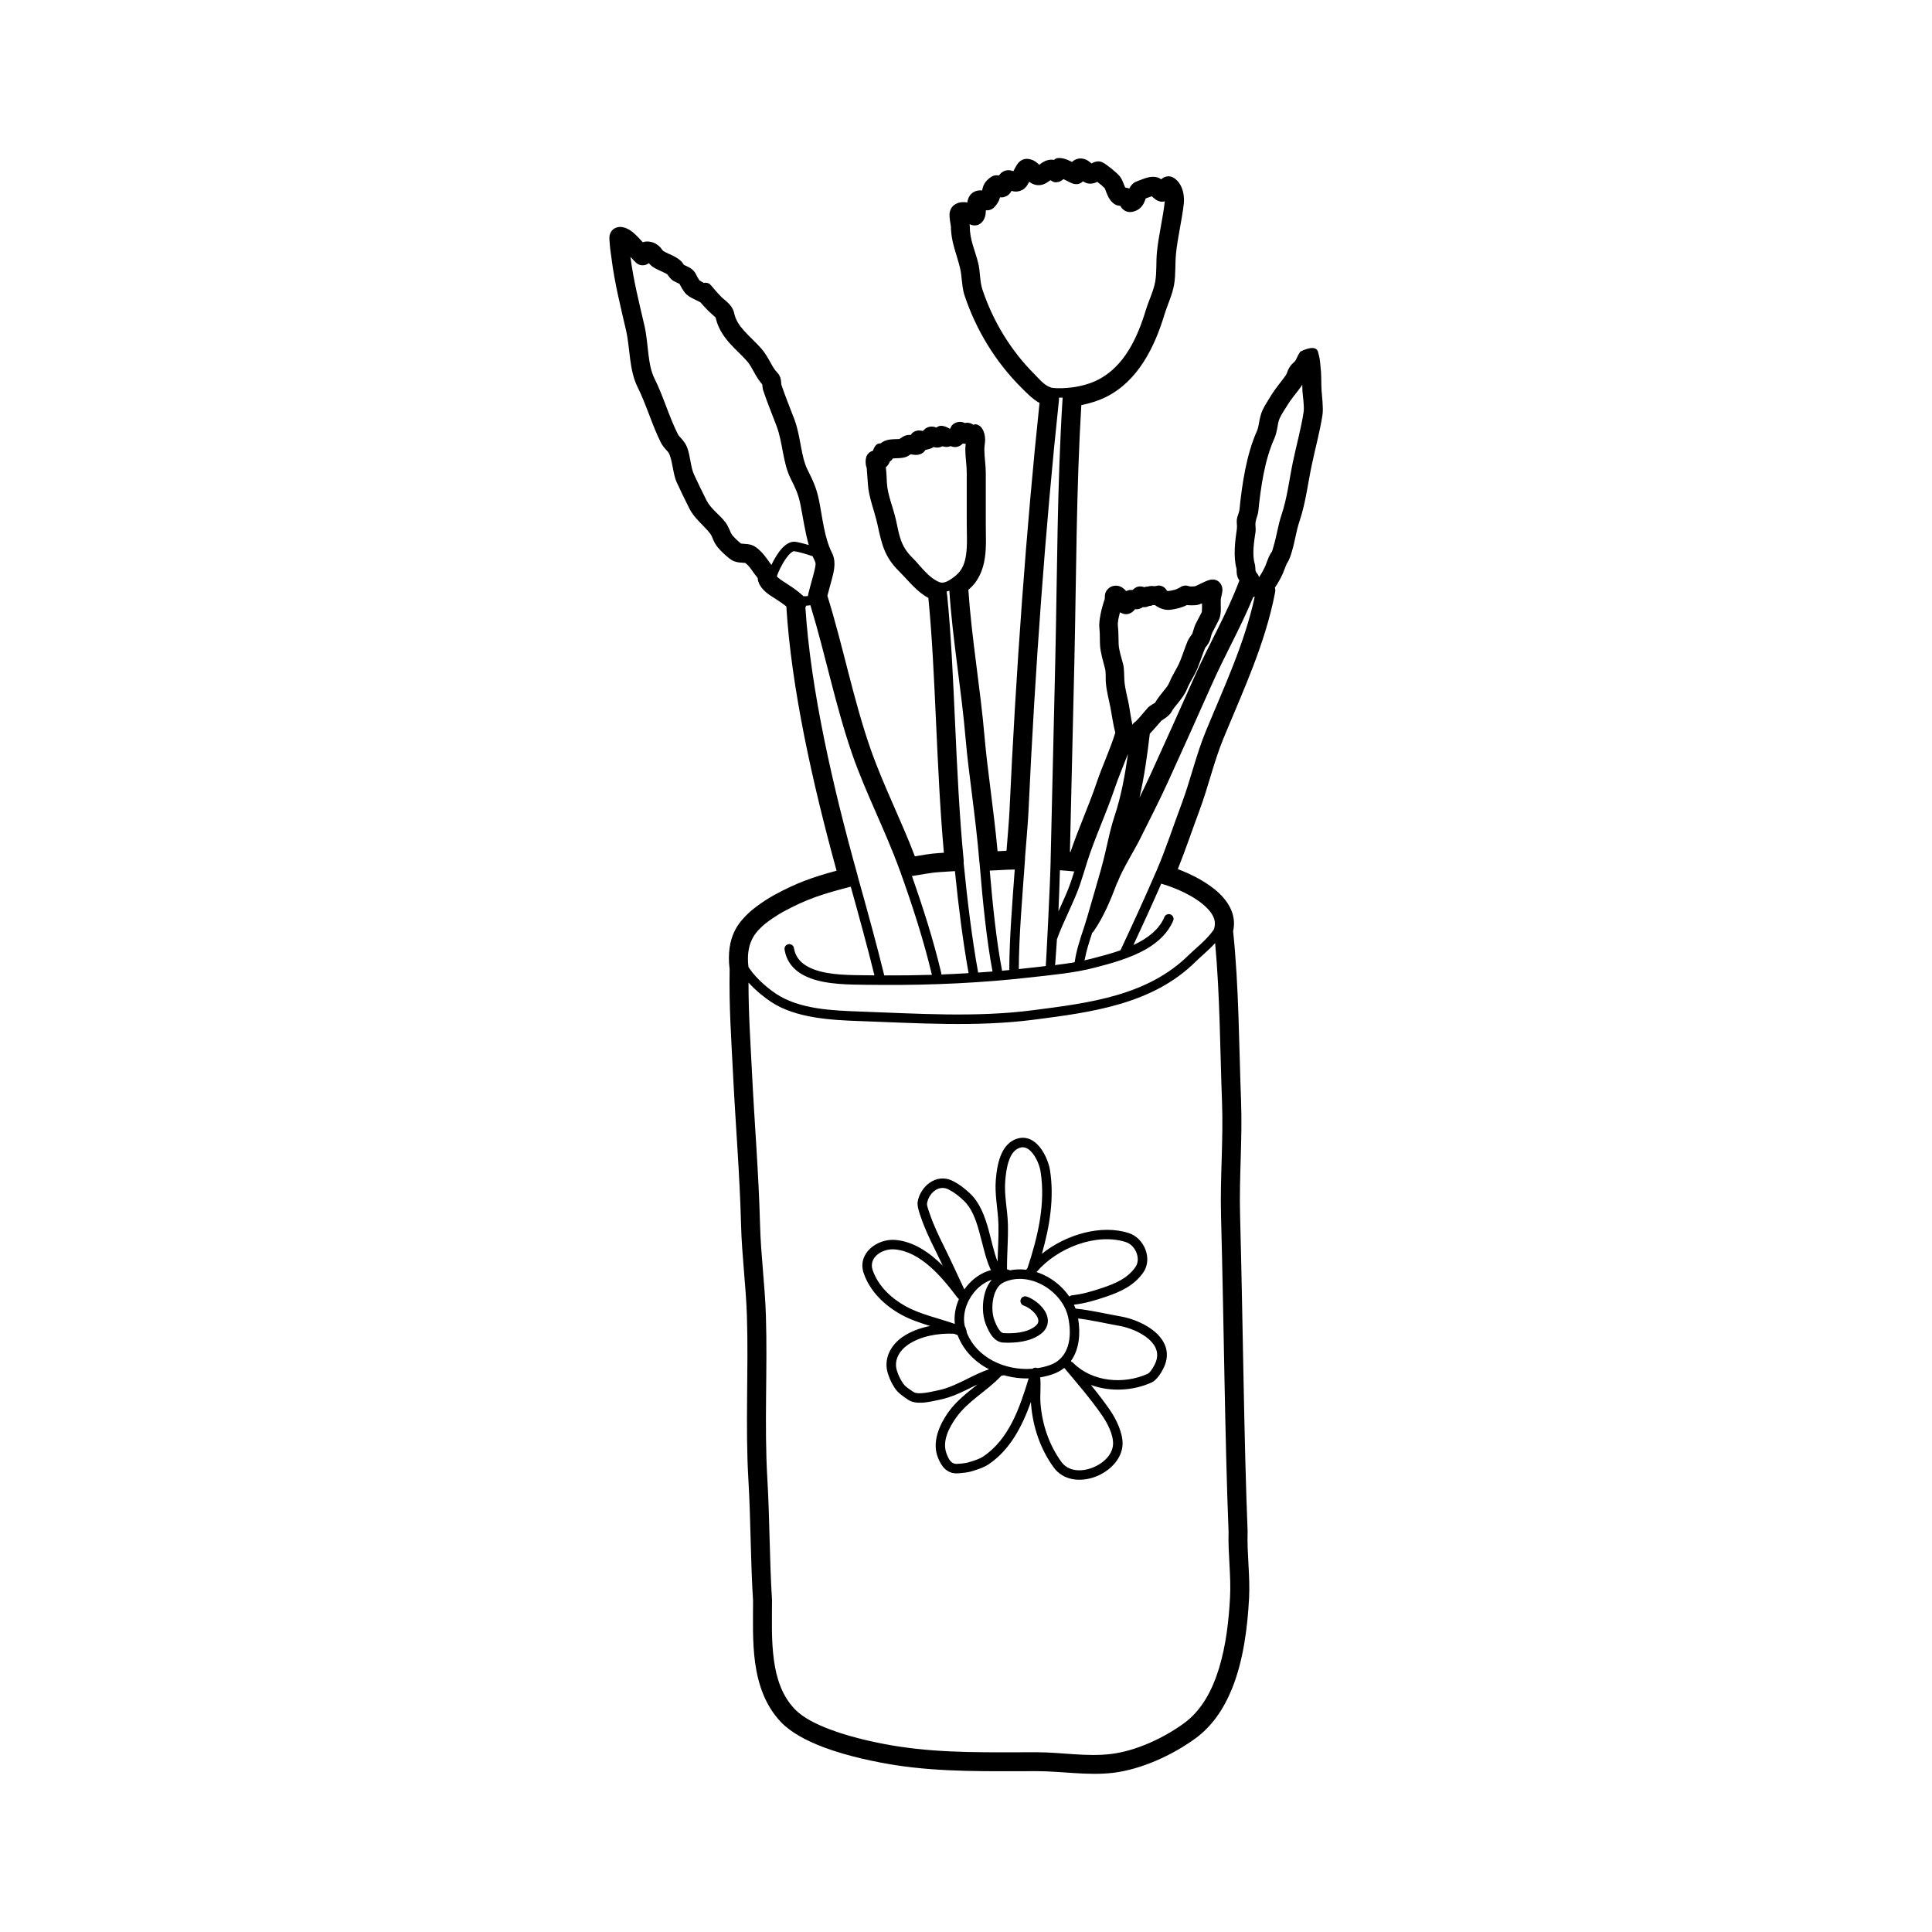 <?xml version="1.0" encoding="UTF-8"?>
<!-- Uploaded to: SVG Repo, www.svgrepo.com, Generator: SVG Repo Mixer Tools -->
<svg fill="#000000" width="800px" height="800px" version="1.1" viewBox="144 144 512 512" xmlns="http://www.w3.org/2000/svg">
 <path d="m419.48 250.84c-3.492 33.031-6.262 71.164-7.961 108.16-0.109 2.394-0.508 6.996-0.785 10.461-0.789 0.035-1.543 0.082-2.367 0.125-1.008-10.965-2.715-21.738-3.426-30.051-1.113-13.094-3.426-26.105-4.316-39.227 2.672-2.242 3.891-5.203 4.375-8.469 0.434-2.949 0.242-6.152 0.242-9.145v-13.383c0-2.086-0.379-4.144-0.379-6.223 0-0.832 0.203-1.738 0.203-2.586 0-1.055-0.227-2.039-0.781-2.918-0.516-0.805-1.164-1.055-1.707-1.152-0.137-0.023-0.367 0.039-0.641 0.156-0.105-0.102-0.223-0.18-0.336-0.242-0.766-0.379-1.387-0.363-1.879-0.23-0.145-0.082-0.289-0.141-0.395-0.172-0.777-0.238-1.531-0.188-2.258 0.176-0.258 0.133-0.578 0.344-0.875 0.711-0.074 0.102-0.203 0.363-0.367 0.684l-0.09 0.125-0.168-0.098c-0.727-0.414-1.898-0.926-2.797-0.586-0.172 0.07-0.414 0.207-0.641 0.359-0.23-0.098-0.465-0.176-0.625-0.207-1.004-0.188-1.883 0.055-2.629 0.801-0.105 0.102-0.211 0.207-0.297 0.293-0.359-0.066-0.91-0.145-1.148-0.133-0.711 0.047-1.238 0.324-1.617 0.645-0.18 0.16-0.336 0.359-0.473 0.574-0.18-0.031-0.312-0.047-0.336-0.047-0.359 0-0.785 0.07-1.246 0.258-0.387 0.16-1.102 0.629-1.438 0.852-0.395 0.004-1.848 0.035-2.602 0.145-0.941 0.141-1.738 0.484-2.332 0.992-0.48 0.016-0.91 0.133-1.18 0.414-0.344 0.352-0.621 0.812-0.805 1.367-0.02 0.051-0.035 0.105-0.055 0.172-0.5 0.141-0.887 0.395-1.18 0.684-0.191 0.191-0.406 0.465-0.57 0.867-0.074 0.195-0.215 0.828-0.203 1.457 0.012 0.473 0.086 0.934 0.117 1.043 0.047 0.18 0.105 0.336 0.172 0.469 0.039 0.559 0.289 3.828 0.316 4.316 0.203 3.457 1.727 7.082 2.504 10.578 1.129 5.082 1.754 8.531 5.582 12.359 2.816 2.816 4.816 5.57 7.934 7.234 1.965 19.785 2.062 44.598 4.117 67.539-0.469 0.035-0.945 0.066-1.445 0.098-2.242 0.141-4.121 0.508-6.238 0.855-3.598-9.477-8.52-19.164-11.801-28.605-4.59-13.211-7.219-27.086-11.387-40.438 0.781-3.082 1.508-5.266 1.758-6.977 0.262-1.777 0.086-3.203-0.598-4.523-1.969-3.949-2.469-9.211-3.359-13.688-0.676-3.359-1.594-5.281-3.062-8.223-0.902-1.797-1.316-3.898-1.719-6.019-0.469-2.5-0.898-5.023-1.734-7.254-1.16-3.078-2.445-6.152-3.5-9.32-0.012-0.16-0.055-1.012-0.145-1.414-0.156-0.68-0.465-1.281-0.961-1.785-0.715-0.711-1.215-1.641-1.738-2.574-0.719-1.293-1.457-2.606-2.418-3.703-1.484-1.699-3.211-3.188-4.68-4.848-1.18-1.324-2.191-2.766-2.57-4.66-0.137-0.68-0.516-1.426-1.102-2.117-0.695-0.816-1.773-1.598-2.195-2.019-0.781-0.781-1.516-1.605-2.227-2.453 0.152 0.18-0.805-1.062-1.219-1.219s-0.848-0.207-1.305-0.137l-1.109-0.645c-0.398-0.551-0.715-1.16-1.02-1.77-0.262-0.523-0.754-1.078-1.449-1.523-0.523-0.332-1.25-0.609-1.688-0.832-0.156-0.246-0.457-0.711-0.645-0.902-0.555-0.555-1.336-1.059-2.211-1.5-0.852-0.43-1.82-0.797-2.516-1.234-0.379-0.23-0.57-0.711-0.918-1.059-0.648-0.66-1.441-1.184-2.516-1.406-0.855-0.176-1.531-0.098-2.074 0.109-0.816-0.902-1.793-1.953-2.676-2.676-1.422-1.152-2.871-1.523-3.809-1.344-1.266 0.23-1.988 1.008-2.297 2.133-0.152 0.555-0.031 1.75 0.012 2.07 0.102 1.707 0.168 1.621 0.484 4.144 0.801 6.387 2.387 12.707 3.84 18.988 1.09 4.711 0.805 10.551 3.047 15.027 2.336 4.672 3.812 9.996 6.168 14.699 0.332 0.672 0.801 1.273 1.301 1.855 0.359 0.406 0.785 0.766 0.977 1.266 0.926 2.348 0.977 5.367 1.953 7.481 1.125 2.434 2.191 4.625 3.356 6.953 1.289 2.574 3.789 4.41 5.481 6.586 0.434 0.551 0.586 1.148 0.855 1.738 0.328 0.715 0.73 1.438 1.371 2.168 0.805 0.922 2.367 2.398 3.344 3.047 0.59 0.387 1.355 0.637 2.207 0.73 0.449 0.051 1.27 0.105 1.551 0.121 0.863 0.641 1.441 1.516 2.035 2.352 0.402 0.559 0.801 1.109 1.23 1.629 0.145 1.527 0.984 2.777 2.41 3.941 1.281 1.043 3.238 2.031 5.199 3.606 1.32 21.676 6.973 46.953 13.316 70.035-6.394 1.727-10.48 3.176-16.496 6.418-1.715 0.922-5.453 3.34-7.406 5.371-1.703 1.762-5.527 5.512-4.445 14.309-0.16 10.242 0.406 17.809 0.918 28.027 0.676 13.508 1.762 26.262 2.117 39.797 0.207 8.047 1.289 16.016 1.547 24.066 0.457 14.465-0.457 28.969 0.395 43.43 0.648 11.055 0.539 21 1.234 32.047-0.004 5.144-0.207 10.898 0.539 16.367 0.812 5.914 2.731 11.488 6.906 15.844 2.574 2.68 6.691 4.906 11.316 6.641 6.516 2.438 14.031 3.949 19.051 4.727 12.332 1.906 24.922 1.582 37.363 1.586 6.691 0.004 13.629 1.238 20.289 0.43 7.473-0.91 15.586-4.644 21.648-9.023 4.504-3.25 7.648-7.93 9.805-13.25 3.066-7.566 4.133-16.445 4.527-23.965 0.312-5.848-0.57-11.73-0.383-17.59 0.004-0.066 0.004-0.125 0-0.188-0.973-24.148-1.23-54.879-1.996-83.785-0.273-10.086 0.641-20.113 0.262-30.188-0.551-14.488-0.574-30.578-2.109-45.039 0.852-3.727-0.676-7.098-3.527-9.895-2.961-2.906-7.41-5.164-11.125-6.559 2.047-5.094 3.871-10.559 5.75-15.582 2.344-6.273 3.785-12.836 6.34-19.039 5.25-12.734 11.105-25.156 13.703-38.805 0.074-0.402 0.051-0.805-0.059-1.18 0.004-0.004 0.012-0.012 0.012-0.016 0.891-1.27 1.621-2.707 2.117-3.805 0.09-0.207 0.898-2.266 1.004-2.543 0.684-0.871 1.059-2.191 1.402-3.336 0.777-2.602 1.102-5.297 1.977-7.875 1.617-4.805 2.191-9.844 3.223-14.773 0.961-4.609 2.215-9.062 2.883-13.512 0.258-1.691-0.207-5.57-0.262-6.43-0.105-1.598-0.031-3.18-0.141-4.781-0.07-1.031-0.191-2.066-0.293-3.098-0.074-0.727-0.43-2.055-0.504-2.312-0.621-2.18-4.488-0.176-4.734-0.004-0.273 0.453-0.555 0.871-0.852 1.535-0.23 0.508-0.395 0.91-0.891 1.324-0.691 0.578-1.129 1.246-1.465 1.984-0.211 0.465-0.316 1.004-0.68 1.5-1.23 1.715-2.75 3.465-3.836 5.269-0.629 1.055-1.688 2.606-2.281 3.918-0.441 0.992-0.68 2.141-0.898 3.289-0.137 0.746-0.246 1.496-0.527 2.121-2.766 6.152-3.953 13.941-4.644 20.836-0.074 0.777-0.574 1.75-0.695 2.578-0.125 0.828 0.121 1.723 0 2.551-0.48 3.164-0.984 7.516-0.082 10.59l0.012 0.625c0.004 0.312 0.031 0.613 0.082 0.906 0.102 0.574 0.312 1.102 0.656 1.578-3.336 8.922-8.047 16.832-11.895 25.512-3.906 8.801-7.492 16.738-11.473 25.492-0.945 2.086-2.012 4.297-3.102 6.519 1.289-5.543 2.055-11.297 2.727-16.906 1.012-1.066 2.367-2.695 3.125-3.512 0.309-0.18 2.098-1.266 2.609-2.262 0.441-0.852 1.137-1.633 1.797-2.449 0.926-1.145 1.805-2.332 2.328-3.629 0.785-1.949 1.98-3.566 2.769-5.492 0.672-1.621 1.293-3.598 2.004-5.332 0.098-0.23 0.312-0.422 0.473-0.641 0.336-0.453 0.621-0.918 0.797-1.387 0.266-0.711 0.367-1.547 0.715-2.215 0.559-1.078 1.137-2.144 1.676-3.238 0.258-0.52 0.441-1.273 0.508-2.16 0.074-1.113-0.047-2.555 0.02-3.43 0.059-0.246 0.387-1.617 0.422-2.168 0.051-0.941-0.281-1.605-0.551-1.953-0.371-0.488-1.059-1.078-2.246-1.004-0.242 0.016-0.613 0.082-1.047 0.238-0.695 0.246-2.281 1.027-2.281 1.027h0.012c-0.453 0.18-0.875 0.504-1.344 0.543-0.387 0.035-0.781 0.035-1.168 0.016-0.367-0.109-0.848-0.238-1.117-0.23-0.559 0.016-1.031 0.188-1.422 0.441-1.02 0.672-2.141 0.891-3.289 1.023-0.09 0.012-0.227-0.09-0.281-0.137-0.363-0.684-0.984-1.211-1.965-1.328-0.246-0.031-0.848 0.086-1.289 0.18-0.535-0.082-1.25-0.117-1.812 0.105-0.223-0.012-0.418 0.016-0.598 0.047-0.09 0.016-0.195 0.055-0.312 0.105-0.074-0.035-0.145-0.059-0.207-0.074-1.008-0.281-1.98-0.145-2.848 0.805-0.625-0.031-1.273 0.023-1.734 0.309-0.309-0.348-0.621-0.645-0.91-0.848-0.781-0.539-1.578-0.68-2.301-0.559-0.578 0.09-1.168 0.348-1.703 0.918-0.293 0.309-0.543 0.727-0.68 1.266-0.07 0.277-0.082 0.961-0.082 1.301-0.762 2.121-1.668 5.762-1.422 7.789 0.172 1.438 0.09 2.961 0.168 4.445 0.102 1.996 0.871 4.422 1.352 6.34 0.227 0.906 0.109 2.562 0.18 3.5 0.191 2.41 0.816 4.578 1.254 6.848 0.238 1.215 0.715 4.508 1.258 6.535-1.402 4.539-3.449 8.785-4.961 13.281-2.023 6.019-4.856 12.203-6.906 18.309l-0.156-0.016c0.387-16.938 0.82-34.266 1.195-51.16 0.5-22.414 0.48-44.875 1.824-67.242 2.449-0.48 4.746-1.25 6.578-2.168 8.438-4.223 12.812-13.156 15.402-21.66 0.82-2.699 2.168-5.453 2.621-8.188 0.441-2.648 0.227-5.371 0.484-8.039 0.43-4.387 1.594-8.988 2.082-13.391 0.133-1.164 0-2.746-0.527-4.074-0.453-1.152-1.188-2.117-2.156-2.715-0.57-0.359-1.223-0.5-1.969-0.332-0.371 0.086-0.871 0.289-1.367 0.73v0.004c-0.215-0.168-0.414-0.297-0.543-0.352-0.691-0.312-1.602-0.414-2.606-0.227-1.102 0.207-2.434 0.832-3.117 1.047-0.832 0.262-1.449 0.777-1.91 1.508-0.07 0.109-0.152 0.273-0.23 0.449-0.371-0.121-0.777-0.203-1.117-0.258-0.105-0.238-0.242-0.551-0.316-0.762-0.344-0.934-0.742-1.773-1.168-2.273-0.902-1.031-3.184-2.875-4.363-3.543-0.406-0.238-0.906-0.383-1.5-0.336-0.297 0.02-0.684 0.102-1.117 0.309-0.098 0.047-0.262 0.137-0.434 0.23-0.441-0.363-1.004-0.789-1.406-0.977-1.008-0.453-2.031-0.469-3.004 0.016-0.281 0.141-0.543 0.328-0.77 0.559-0.438-0.215-0.883-0.422-1.234-0.574-1.148-0.473-2.188-0.543-2.734-0.422-0.309 0.07-0.59 0.238-0.84 0.465-0.07-0.023-0.141-0.039-0.207-0.047-1.039-0.105-1.988 0.191-2.871 0.746-0.227 0.145-0.543 0.379-0.82 0.586-0.105-0.105-0.211-0.211-0.293-0.289-0.691-0.637-1.512-1.137-2.707-1.27-0.734-0.086-1.832 0.125-2.707 1.281-0.289 0.371-0.777 1.273-1.137 1.969-0.434-0.137-0.918-0.258-1.301-0.258-0.629 0-1.285 0.195-1.895 0.684-0.18 0.145-0.406 0.422-0.629 0.734-0.059-0.016-0.121-0.023-0.176-0.035-0.715-0.109-1.379 0.023-2 0.473-1.535 1.094-1.949 2.09-2.18 3.043-0.035 0.16-0.07 0.316-0.098 0.473-0.262-0.023-0.516-0.035-0.711-0.02-0.934 0.059-1.676 0.422-2.191 0.938-0.5 0.5-0.887 1.246-1.023 2.203l-0.012 0.066c-0.402-0.07-0.812-0.105-1.199-0.09-1.078 0.039-2 0.434-2.629 1.062-0.398 0.398-0.82 1.109-0.883 2.125-0.051 0.887 0.312 2.926 0.379 3.285 0.031 4.102 1.387 6.856 2.387 10.867 0.57 2.281 0.469 5.133 1.211 7.359 3.043 9.125 8.172 17.574 14.965 24.363 1.352 1.355 3.012 3.117 4.953 4.176zm46.547 143.09c-1.785 1.945-3.914 3.672-5.164 4.914-11.418 11.316-27.508 13.406-42.918 15.395-15.203 1.961-30.809 0.898-46.062 0.359-7.609-0.266-16.953-0.75-23.504-5.062-1.754-1.152-4.066-2.992-6.016-5.148 0 8.457 0.5 15.332 0.941 24.254 0.676 13.551 1.762 26.344 2.117 39.918 0.211 8.035 1.293 15.996 1.551 24.035 0.457 14.418-0.465 28.879 0.383 43.297 0.648 11.055 0.543 21.004 1.234 32.062 0.004 0.051 0.004 0.105 0.004 0.156 0 4.992-0.223 10.539 0.5 15.805 0.664 4.852 2.125 9.473 5.551 13.043 2.133 2.223 5.606 3.969 9.441 5.406 6.176 2.312 13.301 3.734 18.055 4.469 12.078 1.863 24.41 1.523 36.598 1.527 6.488 0.004 13.215 1.254 19.672 0.465 6.672-0.812 13.895-4.191 19.305-8.102 4.719-3.41 7.547-8.762 9.336-14.602 1.895-6.188 2.609-12.938 2.922-18.801 0.309-5.785-0.57-11.598-0.387-17.371-0.973-24.156-1.23-54.887-2-83.789-0.266-10.066 0.645-20.07 0.262-30.129-0.508-13.516-0.555-28.434-1.824-42.098zm-57.656 84.43c-1.004-2.559-1.613-5.644-2.434-8.605-1.008-3.617-2.332-7.059-4.785-9.383-1.461-1.391-2.832-2.481-4.637-3.394-4.394-2.242-8.629 1.484-9.32 5.461-0.203 1.168 0.453 2.984 0.828 4.074 1.074 3.16 2.383 5.883 3.891 8.922 0.656 1.32 1.289 2.648 1.926 3.984-3.531-3.512-7.699-6.383-12.488-6.82-4.914-0.449-10.297 3.613-8.438 8.891 1.672 4.777 5.527 8.48 9.898 10.891 2.402 1.328 5.031 2.203 7.691 3.019-2.676 0.52-5.238 1.465-7.34 2.922-3.184 2.203-5.141 5.914-3.812 9.824 0.527 1.578 0.922 2.371 1.809 3.754 0.805 1.258 2.414 2.312 3.516 3.066 0.898 0.609 2.176 0.832 3.566 0.766 1.699-0.074 3.582-0.543 4.816-0.797 3.148-0.641 5.941-2.047 8.73-3.426 0.43-0.211 0.852-0.422 1.285-0.637-2.777 2.231-5.621 4.375-7.754 7.371-2.328 3.269-4.348 7.824-2.832 11.84 0.941 2.504 2.465 4.574 5.406 4.359 1.34-0.102 2.66-0.203 3.945-0.629 1.41-0.469 2.848-0.891 4.098-1.723 5.762-3.848 8.941-10.105 11.266-16.555 0.012 0.18 0.02 0.359 0.035 0.539 0.469 6.035 2.434 11.887 6 16.809 2.504 3.457 7.012 3.953 10.969 2.5 3.898-1.441 7.129-4.762 7.285-8.57 0.125-3.047-1.707-6.766-3.352-9.145-1.594-2.309-3.289-4.488-5.031-6.629 5.148 1.867 11.133 1.562 16.066-0.66 1.254-0.57 2.344-2.227 3.004-3.473 2.156-4.051 0.777-7.387-1.98-9.84-2.5-2.223-6.207-3.668-9.109-4.18-4.027-0.711-7.992-1.676-12.055-2.098-0.133-0.348-0.273-0.691-0.43-1.031 2.891-0.332 5.648-1.148 8.41-2.086 3.898-1.32 7.488-2.934 9.949-6.418 1.273-1.809 1.367-4.121 0.578-6.152-0.77-1.984-2.379-3.672-4.394-4.324-7.32-2.359-16.637 0.363-23.035 5.492 2.062-7.211 3.324-14.809 2.141-22.207-0.328-2.039-1.559-5.082-3.43-6.879-1.461-1.395-3.281-2.086-5.356-1.402-1.812 0.605-3.062 1.949-3.898 3.637-1.102 2.211-1.473 5.027-1.656 7.098-0.367 3.988 0.586 8.035 0.684 12.02 0.086 3.281-0.152 6.539-0.223 9.812zm17.672 28.156c-0.887 0.707-1.941 1.285-3.188 1.703-1.043 0.352-2.109 0.613-3.199 0.797 0.258 2.258-0.09 4.602 0.086 6.867 0.434 5.578 2.238 10.977 5.531 15.527 1.828 2.523 5.168 2.676 8.055 1.613 2.934-1.082 5.523-3.445 5.644-6.309 0.102-2.551-1.535-5.621-2.906-7.613-3.082-4.469-6.559-8.445-10.02-12.586zm-15.965 1.934c-0.066 0.023-0.133 0.039-0.203 0.051-0.188 0.031-0.367 0.066-0.555 0.102-0.039 0.059-0.086 0.121-0.137 0.176-3.707 3.93-8.605 6.414-11.82 10.934-1.875 2.637-3.75 6.246-2.523 9.492 0.535 1.426 1.184 2.856 2.863 2.731 1.133-0.082 2.254-0.145 3.34-0.508 1.195-0.395 2.43-0.719 3.488-1.426 6.926-4.621 9.723-13.027 12.082-20.707-2.207 0.047-4.422-0.242-6.535-0.84zm-13.262-11c-4.188-0.188-8.879 0.625-12.227 2.941-2.266 1.566-3.805 4.16-2.863 6.949 0.453 1.344 0.789 2.023 1.547 3.203 0.629 0.984 1.945 1.75 2.812 2.336 0.508 0.348 1.25 0.371 2.035 0.336 1.566-0.07 3.293-0.52 4.43-0.75 2.934-0.594 5.516-1.93 8.117-3.215 1.773-0.883 3.547-1.738 5.422-2.379-3.738-1.941-6.785-5.004-8.312-9.043-0.316-0.133-0.637-0.258-0.957-0.383zm32.891-4.047c0.676 3.918 0.336 8.195-1.91 11.281 0.055 0.066 0.117 0.137 0.172 0.203 0.156 0.066 0.297 0.156 0.422 0.281 5.062 5.098 13.406 5.769 19.738 2.91 0.344-0.156 0.629-0.492 0.902-0.852 0.363-0.488 0.672-1.043 0.918-1.5 1.484-2.801 0.469-5.082-1.438-6.777-2.156-1.918-5.367-3.144-7.871-3.586-3.652-0.645-7.254-1.508-10.938-1.961zm-10.742 13.168c1.055-0.16 2.086-0.406 3.082-0.746 5.492-1.848 6.051-7.715 5.066-12.57-0.719-3.578-3.309-6.723-6.57-8.578-3.102-1.773-6.84-2.387-10.195-0.996-0.105 0.07-0.223 0.121-0.348 0.156-0.012 0.004-0.016 0.004-0.023 0.012-1.23 0.574-1.996 1.789-2.453 3.168-0.762 2.301-0.672 5.109 0.02 6.898 0.246 0.637 0.613 1.551 1.137 2.324 0.348 0.516 0.734 1.02 1.305 1.047 2.656 0.145 6.074-0.059 8.305-1.777 0.449-0.344 0.73-0.699 0.836-1.094 0.16-0.59-0.07-1.188-0.43-1.754-0.785-1.23-2.238-2.273-3.414-2.676-0.656-0.223-1.012-0.938-0.785-1.598 0.223-0.656 0.938-1.008 1.598-0.785 1.633 0.555 3.641 2 4.727 3.707 0.766 1.199 1.082 2.519 0.734 3.773-0.23 0.84-0.754 1.676-1.727 2.422-2.691 2.066-6.769 2.469-9.98 2.293-1.094-0.059-2.039-0.656-2.797-1.551-0.875-1.031-1.484-2.473-1.855-3.426-0.863-2.227-1.012-5.727-0.059-8.602 0.383-1.16 0.945-2.215 1.691-3.066-1.859 0.594-3.512 1.848-4.777 3.43-2.012 2.519-3.062 5.898-2.352 8.957 0.168 0.203 0.266 0.453 0.281 0.727 0.152 0.238 0.227 0.52 0.203 0.801 2.609 6.766 10.227 10.227 17.434 9.664 0.316-0.258 0.75-0.359 1.168-0.23 0.059 0.02 0.125 0.047 0.18 0.074zm-21.027-18.477c-0.09-0.066-0.172-0.152-0.242-0.242-2.062-2.746-4.5-5.82-7.34-8.281-2.707-2.348-5.773-4.152-9.234-4.469-3.231-0.297-7.059 2.082-5.84 5.551 1.477 4.191 4.902 7.402 8.742 9.523 4.012 2.211 8.656 3.125 13.012 4.676-0.242-2.207 0.172-4.484 1.078-6.57-0.066-0.055-0.125-0.117-0.176-0.188zm29.441-0.48c0.191-0.188 0.449-0.312 0.734-0.344 2.785-0.301 5.43-1.094 8.086-1.988 3.387-1.148 6.559-2.457 8.695-5.488 0.785-1.113 0.77-2.539 0.289-3.789-0.5-1.289-1.508-2.418-2.812-2.836-7.859-2.527-18.238 1.531-23.684 7.941 1.074 0.348 2.117 0.812 3.109 1.375 2.215 1.266 4.16 3.043 5.582 5.129zm-20.742-7.031c-0.07-0.086-0.125-0.176-0.172-0.277-1.289-2.828-2-6.43-2.957-9.883-0.875-3.16-1.949-6.203-4.09-8.23-1.273-1.211-2.469-2.176-4.047-2.977-2.75-1.402-5.266 1.16-5.691 3.648-0.059 0.344 0.055 0.77 0.176 1.195 0.168 0.598 0.398 1.195 0.551 1.641 1.039 3.055 2.309 5.68 3.762 8.613 1.863 3.769 3.602 7.594 5.391 11.395 0.168-0.238 0.344-0.469 0.523-0.699 1.707-2.141 3.988-3.758 6.555-4.422zm9.656-0.523c2.707-8.148 4.848-17.008 3.465-25.605-0.258-1.617-1.199-4.035-2.68-5.457-0.777-0.742-1.723-1.195-2.828-0.828-1.48 0.492-2.301 1.828-2.84 3.309-0.637 1.754-0.863 3.742-0.996 5.266-0.359 3.894 0.594 7.84 0.695 11.723 0.102 3.984-0.273 7.941-0.238 11.922 0.07 0.016 0.145 0.023 0.215 0.039 0.195 0.035 0.379 0.121 0.523 0.23 1.43-0.297 2.891-0.336 4.332-0.16 0.109-0.145 0.227-0.297 0.348-0.441zm35.457-101.89c-2.387 5.465-4.871 10.887-7.379 16.27 0.09-0.039 0.176-0.086 0.262-0.125 3.461-1.652 6.519-3.91 7.949-7.297 0.273-0.645 1.008-0.941 1.648-0.676 0.645 0.273 0.941 1.012 0.676 1.652-1.344 3.18-3.863 5.562-6.902 7.375-4.312 2.562-9.684 3.981-13.906 5.074-5.5 1.426-11.219 1.91-16.844 2.555-12.934 1.48-26.137 2.086-39.16 2.016-1.523-0.004-3.043-0.012-4.566-0.035-3.961-0.074-10.195 0.02-14.871-1.77-3.457-1.324-6.09-3.633-6.734-7.547-0.117-0.684 0.352-1.336 1.039-1.445 0.684-0.117 1.336 0.348 1.445 1.031 0.488 2.949 2.555 4.609 5.152 5.606 4.402 1.688 10.289 1.531 14.016 1.602 0.719 0.012 1.441 0.02 2.16 0.023-1.824-7.445-4.004-15.352-6.273-23.508l-0.031 0.012c-7.422 1.926-11.492 3.199-17.844 6.625-1.414 0.766-4.543 2.746-6.168 4.434-1.215 1.254-3.844 3.953-3.066 10.223 0.098 0.152 0.195 0.301 0.297 0.449 1.949 2.816 4.984 5.309 7.109 6.711 6.184 4.066 15.027 4.394 22.207 4.644 15.113 0.535 30.582 1.605 45.648-0.336 14.867-1.918 30.457-3.769 41.465-14.688 1.562-1.547 4.594-3.875 6.402-6.43 0.082-0.121 0.16-0.238 0.242-0.359 0.016-0.133 0.047-0.258 0.082-0.379 0.574-2.07-0.516-3.848-2.09-5.391-3.125-3.062-8.242-5.203-11.633-6.203-0.059-0.02-0.121-0.035-0.18-0.059-0.051-0.016-0.102-0.035-0.152-0.059zm-92.988-73.789c-0.367 0.074-0.742 0.117-1.125 0.125-0.047 0.172-0.109 0.344-0.195 0.504 1.414 21.992 7.324 47.664 13.789 70.852l0.012 0.051c0.023 0.09 0.039 0.18 0.055 0.273 2.555 9.152 5.019 18.027 7.039 26.309 4.195 0.02 8.414-0.031 12.629-0.156-2.223-9.344-5.203-18.469-8.438-27.512-0.047-0.09-0.082-0.18-0.117-0.277-3.637-10.098-9.012-20.465-12.52-30.555-4.492-12.938-7.125-26.512-11.129-39.609zm38.305 70.477h-0.055c-1.359 0.074-2.609 0.172-4.012 0.258-2.609 0.16-4.715 0.672-7.332 1.043 2.969 8.418 5.688 16.922 7.754 25.617 0.039 0.16 0.047 0.324 0.02 0.473 2.418-0.09 4.832-0.207 7.246-0.352-1.492-8.297-2.656-17.477-3.621-27.039zm-1.48-74.316c-0.238 0.09-0.48 0.168-0.727 0.227 0.051 0.152 0.074 0.309 0.066 0.473 0.039 0.141 0.066 0.289 0.082 0.438 2.066 20.574 2.082 46.648 4.387 70.406l0.004 0.07c0.012 0.18 0.004 0.359-0.02 0.535 1.012 10.293 2.238 20.176 3.84 29.043 1.273-0.086 2.551-0.18 3.824-0.281-0.004-0.02-0.012-0.039-0.016-0.059-1.5-7.848-2.57-18.148-3.426-28.625-0.023-0.121-0.047-0.242-0.055-0.367-0.957-11.773-2.871-23.527-3.629-32.445-1.117-13.16-3.441-26.234-4.332-39.414zm17.332 73.891c-2.465 0.023-3.949 0.188-6.625 0.289 0.816 9.629 1.824 18.969 3.211 26.203 0.023 0.109 0.031 0.215 0.02 0.328 0.648-0.059 1.301-0.121 1.949-0.18 0.004-7.91 0.777-17.578 1.445-26.637zm12.695-125.06c-0.328 0.012-0.66 0.016-0.988 0.016 0.023 0.191 0.031 0.395 0.012 0.598-3.551 33.25-6.375 71.828-8.086 109.23-0.125 2.797-0.641 8.559-0.91 12.086 0.016 0.09 0.02 0.18 0.012 0.273-0.695 9.742-1.637 20.531-1.656 29.234 0.996-0.102 1.988-0.211 2.977-0.324 1.48-0.172 3.82-0.406 4.172-0.48 0.121-1.523 1.125-21.023 1.285-27.754-0.004-0.07-0.012-0.145-0.004-0.215 0.398-17.688 0.852-35.848 1.246-53.535 0.508-22.953 0.484-45.949 1.918-68.855 0.004-0.098 0.016-0.191 0.031-0.281zm17.312 94.395c-1.184 3.109-2.508 6.16-3.578 9.332-2.172 6.449-5.273 13.078-7.332 19.598-0.004 0.035-0.016 0.066-0.023 0.098-0.562 1.848-1.148 3.699-1.754 5.535-1.391 4.207-4.543 10.082-6.141 14.605-0.133 2.125-0.277 4.254-0.441 6.375-0.016 0.16-0.055 0.312-0.121 0.449 1.465-0.176 2.934-0.371 4.387-0.605 0.246-0.039 0.871-0.156 0.871-0.156s0.172-1.059 0.215-1.293c0.051-0.266 0.105-0.535 0.16-0.797 0.695-3.238 1.914-6.367 2.856-9.539 1.305-4.394 2.539-8.785 3.805-13.168 0.02-0.117 0.047-0.227 0.074-0.344 1.273-4.394 2.016-9.25 3.473-13.621 1.75-5.254 2.769-10.867 3.547-16.465zm33.59-41.605c-0.125 0.016-0.25 0.023-0.379 0.023-3.269 7.992-7.481 15.301-11.004 23.23-3.914 8.82-7.5 16.773-11.492 25.539-2.258 4.973-5.16 10.645-7.594 15.523-1.41 2.828-4.594 7.926-5.734 10.969-0.07 0.195-0.168 0.383-0.281 0.551-1.703 4.5-3.531 8.926-6.195 12.797-0.102 0.152-0.227 0.273-0.371 0.359-0.762 2.312-1.535 4.629-1.977 7.008-0.023 0.125-0.066 0.242-0.117 0.348 0.699-0.152 1.395-0.316 2.09-0.5 2.273-0.586 4.887-1.258 7.477-2.176 0-0.004 0-0.004 0.004-0.012 3.231-6.887 6.422-13.84 9.453-20.859 0.02-0.047 0.039-0.086 0.059-0.121l0.004-0.004c2.453-5.691 4.527-12.066 6.691-17.844 2.363-6.328 3.824-12.941 6.398-19.195 4.836-11.734 10.246-23.18 12.965-35.633zm-51.629 72.465c-0.098 3.633-0.223 7.266-0.387 10.891 1.281-2.832 2.586-5.656 3.352-7.981 0.281-0.863 0.562-1.723 0.836-2.59-1.203-0.105-2.684-0.266-3.797-0.324zm20.098-39.43c0.898-0.836 2.523-2.922 3.305-3.742 0.363-0.387 1.531-1.062 1.82-1.223 0.586-1.062 1.414-2.074 2.242-3.098 0.613-0.754 1.238-1.508 1.582-2.363 0.789-1.961 1.988-3.586 2.785-5.523 0.664-1.617 1.293-3.598 2.004-5.332 0.191-0.457 0.473-0.906 0.797-1.336 0.141-0.188 0.387-0.527 0.434-0.59 0.328-0.883 0.508-1.883 0.938-2.711 0.527-1.023 1.078-2.031 1.594-3.062 0.012-0.145 0.07-0.84 0.07-1.281 0-0.336-0.004-0.684-0.012-1.02-0.539 0.211-1.082 0.402-1.629 0.453-0.746 0.066-1.496 0.059-2.238 0-0.016 0-0.059-0.012-0.121-0.031-1.43 0.734-2.941 1.082-4.516 1.266-1.324 0.156-2.828-0.379-3.93-1.23l-0.031 0.004c-0.156 0-0.316-0.02-0.48-0.047-0.18 0.086-0.363 0.152-0.527 0.191-0.195 0.047-0.387 0.07-0.578 0.074-0.105 0.059-0.211 0.109-0.316 0.152-0.406 0.152-0.848 0.207-1.305 0.145-0.207 0.152-0.441 0.281-0.715 0.383-0.43 0.168-0.871 0.223-1.324 0.16-0.246 0.297-0.516 0.574-0.781 0.766-0.891 0.656-1.883 0.762-2.957 0.223-0.09-0.047-0.18-0.102-0.277-0.16-0.379 1.301-0.676 2.727-0.559 3.672 0.188 1.551 0.117 3.199 0.195 4.793 0.086 1.703 0.805 3.758 1.211 5.387 0.281 1.117 0.227 3.152 0.316 4.316 0.172 2.215 0.777 4.207 1.18 6.297 0.188 0.984 0.527 3.535 0.945 5.34 0.215-0.363 0.52-0.672 0.875-0.883zm-85.629-43.785c-1.824-0.672-4.188-1.266-4.906-1.336-0.246-0.023-0.473 0.145-0.727 0.336-0.457 0.348-0.902 0.863-1.324 1.441-1.23 1.688-2.258 3.93-2.519 4.941 0.066 0.07 0.16 0.133 0.242 0.207 0.266 0.246 0.586 0.484 0.938 0.727 1.621 1.117 3.797 2.332 5.859 4.266 0.422 0.035 0.828 0.023 1.219-0.055 0.004-0.18 0.023-0.352 0.066-0.523 0-0.012 0.004-0.02 0.004-0.031 0.676-2.762 1.34-4.801 1.691-6.422 0.203-0.934 0.379-1.629 0.051-2.254l-0.02-0.047c-0.207-0.406-0.395-0.828-0.574-1.254zm84.066 10.207-0.016 0.035zm2.797-1.406c-0.066 0.039-0.125 0.082-0.172 0.109-0.047 0.035-0.074 0.055-0.074 0.055s0.098-0.07 0.246-0.168zm3.879-0.801c0.18 0.035 0.332 0.066 0.438 0.098 0.105 0.023 0.168 0.047 0.168 0.047s-0.332-0.137-0.605-0.141zm27.293-0.434v-0.004l-0.012 0.02zm-80.012-2.527c1.668-1.406 2.328-3.309 2.629-5.356 0.402-2.707 0.191-5.652 0.191-8.402v-13.383c0-2.086-0.379-4.144-0.379-6.223 0-0.465 0.051-0.945 0.105-1.43-0.047-0.023-0.086-0.051-0.125-0.074-0.207 0.031-0.406 0.023-0.598-0.031l-0.051-0.02c-0.098 0.109-0.18 0.203-0.266 0.266-0.887 0.699-1.875 0.887-2.941 0.43-0.762 0.293-1.512 0.277-2.16 0.035-0.691 0.344-1.426 0.453-2.231 0.25-0.047-0.012-0.102-0.031-0.16-0.051-0.48 0.383-0.848 0.457-1.965 0.742-0.059 0.016-0.121 0.023-0.188 0.035l-0.012 0.023c-0.281 0.457-0.75 0.934-1.535 1.168-0.266 0.074-0.656 0.141-1.117 0.121-0.316-0.012-0.816-0.09-1.23-0.16-0.359 0.23-0.871 0.555-1.047 0.629-0.672 0.289-1.652 0.402-2.695 0.414-0.273 0.004-0.684 0.031-0.961 0.051-0.227 0.336-0.5 0.641-0.828 0.82-0.031 0.09-0.059 0.172-0.09 0.242-0.238 0.523-0.559 0.945-0.961 1.266 0.176 1.512 0.242 3.684 0.273 4.176 0.188 3.199 1.676 6.543 2.394 9.777 0.898 4.031 1.188 6.856 4.227 9.891 2.594 2.594 4.211 5.297 7.309 6.625 0.004 0 0.012 0.004 0.016 0.004 0.055 0.012 0.109 0.02 0.168 0.039 0.801 0.238 1.598-0.098 2.289-0.484 0.57-0.316 1.082-0.707 1.492-1.027 0.047-0.039 0.09-0.082 0.141-0.117 0.012-0.012 0.02-0.016 0.035-0.023 0.102-0.082 0.195-0.156 0.281-0.227zm80.281 0.504c0.023-0.039 0.055-0.086 0.086-0.133 0.695-0.988 1.254-2.117 1.641-2.973 0.082-0.188 0.469-1.355 0.836-2.191 0.281-0.645 0.598-1.16 0.832-1.438 0.02-0.039 0.141-0.352 0.195-0.527 0.105-0.371 0.203-0.75 0.309-1.102 0.789-2.648 1.137-5.402 2.023-8.039 1.559-4.613 2.074-9.457 3.066-14.191 0.941-4.508 2.18-8.871 2.836-13.227 0.207-1.41-0.262-4.637-0.312-5.344-0.039-0.621-0.055-1.234-0.059-1.844-0.109 0.203-0.242 0.398-0.383 0.598-1.152 1.602-2.59 3.223-3.602 4.918-0.551 0.91-1.492 2.246-2.004 3.394-0.367 0.812-0.473 1.793-0.656 2.731-0.18 0.953-0.414 1.875-0.777 2.68-2.555 5.684-3.586 12.898-4.227 19.27-0.082 0.848-0.59 1.918-0.727 2.828-0.125 0.828 0.121 1.723 0 2.551-0.383 2.527-0.957 6.012-0.223 8.453 0.152 0.516 0.195 1.473 0.207 1.867 0.09 0.156 0.16 0.328 0.215 0.5 0.352 0.328 0.598 0.754 0.715 1.219zm-119.33-8.523c-0.992-3.473-1.523-7.301-2.207-10.727-0.57-2.848-1.379-4.465-2.629-6.957-2.031-4.066-2.055-9.48-3.664-13.758-1.184-3.164-2.504-6.324-3.586-9.574-0.133-0.395-0.207-1.133-0.242-1.547-0.852-0.957-1.535-2.106-2.195-3.285-0.551-0.988-1.078-2.012-1.809-2.848-1.48-1.688-3.195-3.168-4.66-4.816-1.707-1.926-3.094-4.055-3.691-6.777-0.25-0.227-1.621-1.449-1.969-1.797-0.715-0.715-1.395-1.465-2.055-2.231-0.523-0.324-2.301-1.062-3.144-1.656-0.453-0.324-0.77-0.641-0.938-0.852-0.574-0.742-1.047-1.551-1.477-2.383-0.379-0.176-1.328-0.625-1.621-0.801-0.699-0.418-1.324-1.316-1.547-1.668-0.309-0.25-0.762-0.441-1.211-0.656-0.883-0.418-1.805-0.82-2.504-1.258-0.457-0.289-0.867-0.672-1.246-1.109-0.469 0.395-0.996 0.551-1.527 0.57-0.516 0.02-1.133-0.074-1.773-0.609-0.312-0.262-0.883-0.891-1.562-1.637 0.781 6.172 2.328 12.273 3.734 18.344 0.539 2.348 0.727 4.973 1.047 7.578 0.277 2.223 0.641 4.422 1.594 6.332 2.336 4.672 3.812 9.996 6.168 14.699 0.277 0.551 0.77 0.977 1.176 1.461 0.535 0.637 0.992 1.309 1.289 2.066 0.891 2.262 0.902 5.18 1.84 7.215 1.102 2.383 2.144 4.527 3.289 6.805 1.137 2.281 3.449 3.82 4.953 5.75 0.508 0.656 0.84 1.324 1.145 2.016 0.23 0.535 0.406 1.109 0.898 1.668 0.527 0.598 1.5 1.562 2.191 2.062 0.258 0.02 1.168 0.082 1.637 0.137 0.828 0.09 1.543 0.328 2.074 0.684 1.281 0.855 2.242 1.98 3.109 3.16 0.414 0.562 0.801 1.145 1.219 1.676 0.715-1.512 1.707-3.215 2.793-4.394 1.113-1.211 2.363-1.855 3.481-1.742 0.57 0.059 2.07 0.402 3.629 0.863zm69.883-41.777c2.465-0.332 4.832-1.043 6.637-1.945 7.184-3.594 10.637-11.387 12.836-18.621 0.762-2.5 2.051-5.019 2.473-7.547 0.422-2.539 0.191-5.144 0.438-7.699 0.43-4.414 1.598-9.039 2.086-13.461l0.004-0.039c-0.273 0.074-0.523 0.105-0.734 0.105-0.418 0-1.055-0.117-1.723-0.586-0.227-0.16-0.676-0.555-1.004-0.848l-1.586 0.562c-0.133 0.371-0.336 0.922-0.508 1.254-0.574 1.082-1.445 1.969-3.008 2.293-1.145 0.238-2.07-0.117-2.816-0.957-0.121-0.133-0.273-0.371-0.414-0.613-0.434-0.039-0.902-0.121-1.184-0.262-0.922-0.465-1.684-1.387-2.203-2.559-0.258-0.574-0.656-1.637-0.727-1.824-0.438-0.484-1.25-1.176-1.98-1.719-0.395 0.188-0.828 0.359-1.152 0.418-0.898 0.168-1.754 0.02-2.519-0.48-0.035-0.02-0.074-0.051-0.121-0.086-0.66 0.664-1.508 0.945-2.641 0.637-0.242-0.066-0.961-0.402-1.812-0.852-0.207-0.109-0.473-0.238-0.742-0.363l-0.098 0.098c-0.465 0.414-1.078 0.746-2.012 0.746-0.402 0-0.883-0.25-1.32-0.57-0.367 0.266-0.828 0.598-1.129 0.766-1.012 0.57-2.07 0.75-3.211 0.367-0.488-0.16-0.906-0.398-1.285-0.695-0.223 0.402-0.438 0.781-0.594 1.008-0.43 0.613-0.906 0.984-1.289 1.176-0.875 0.438-1.664 0.48-2.402 0.332-0.117-0.023-0.258-0.066-0.402-0.117-0.105 0.18-0.203 0.344-0.266 0.434-0.367 0.527-0.785 0.816-1.094 0.969-0.574 0.293-1.145 0.379-1.699 0.309-0.02 0.082-0.047 0.168-0.07 0.25-0.223 0.727-0.598 1.531-1.512 2.445-0.309 0.309-0.77 0.637-1.48 0.734-0.168 0.023-0.402 0.039-0.684 0.016-0.016 0.367-0.035 0.727-0.066 0.969-0.133 0.977-0.52 1.727-1.008 2.215-0.805 0.805-1.797 1.02-2.875 0.648-0.117-0.035-0.242-0.102-0.371-0.176 0.031 0.258 0.055 0.453 0.055 0.523 0 3.734 1.328 6.184 2.238 9.805 0.539 2.16 0.398 4.871 1.102 6.988 2.797 8.383 7.5 16.152 13.742 22.395 1.176 1.176 2.543 2.957 4.336 3.559 0.074 0.023 0.145 0.055 0.223 0.086 1.742 0.277 3.856 0.109 5.566-0.086z" fill-rule="evenodd"/>
</svg>